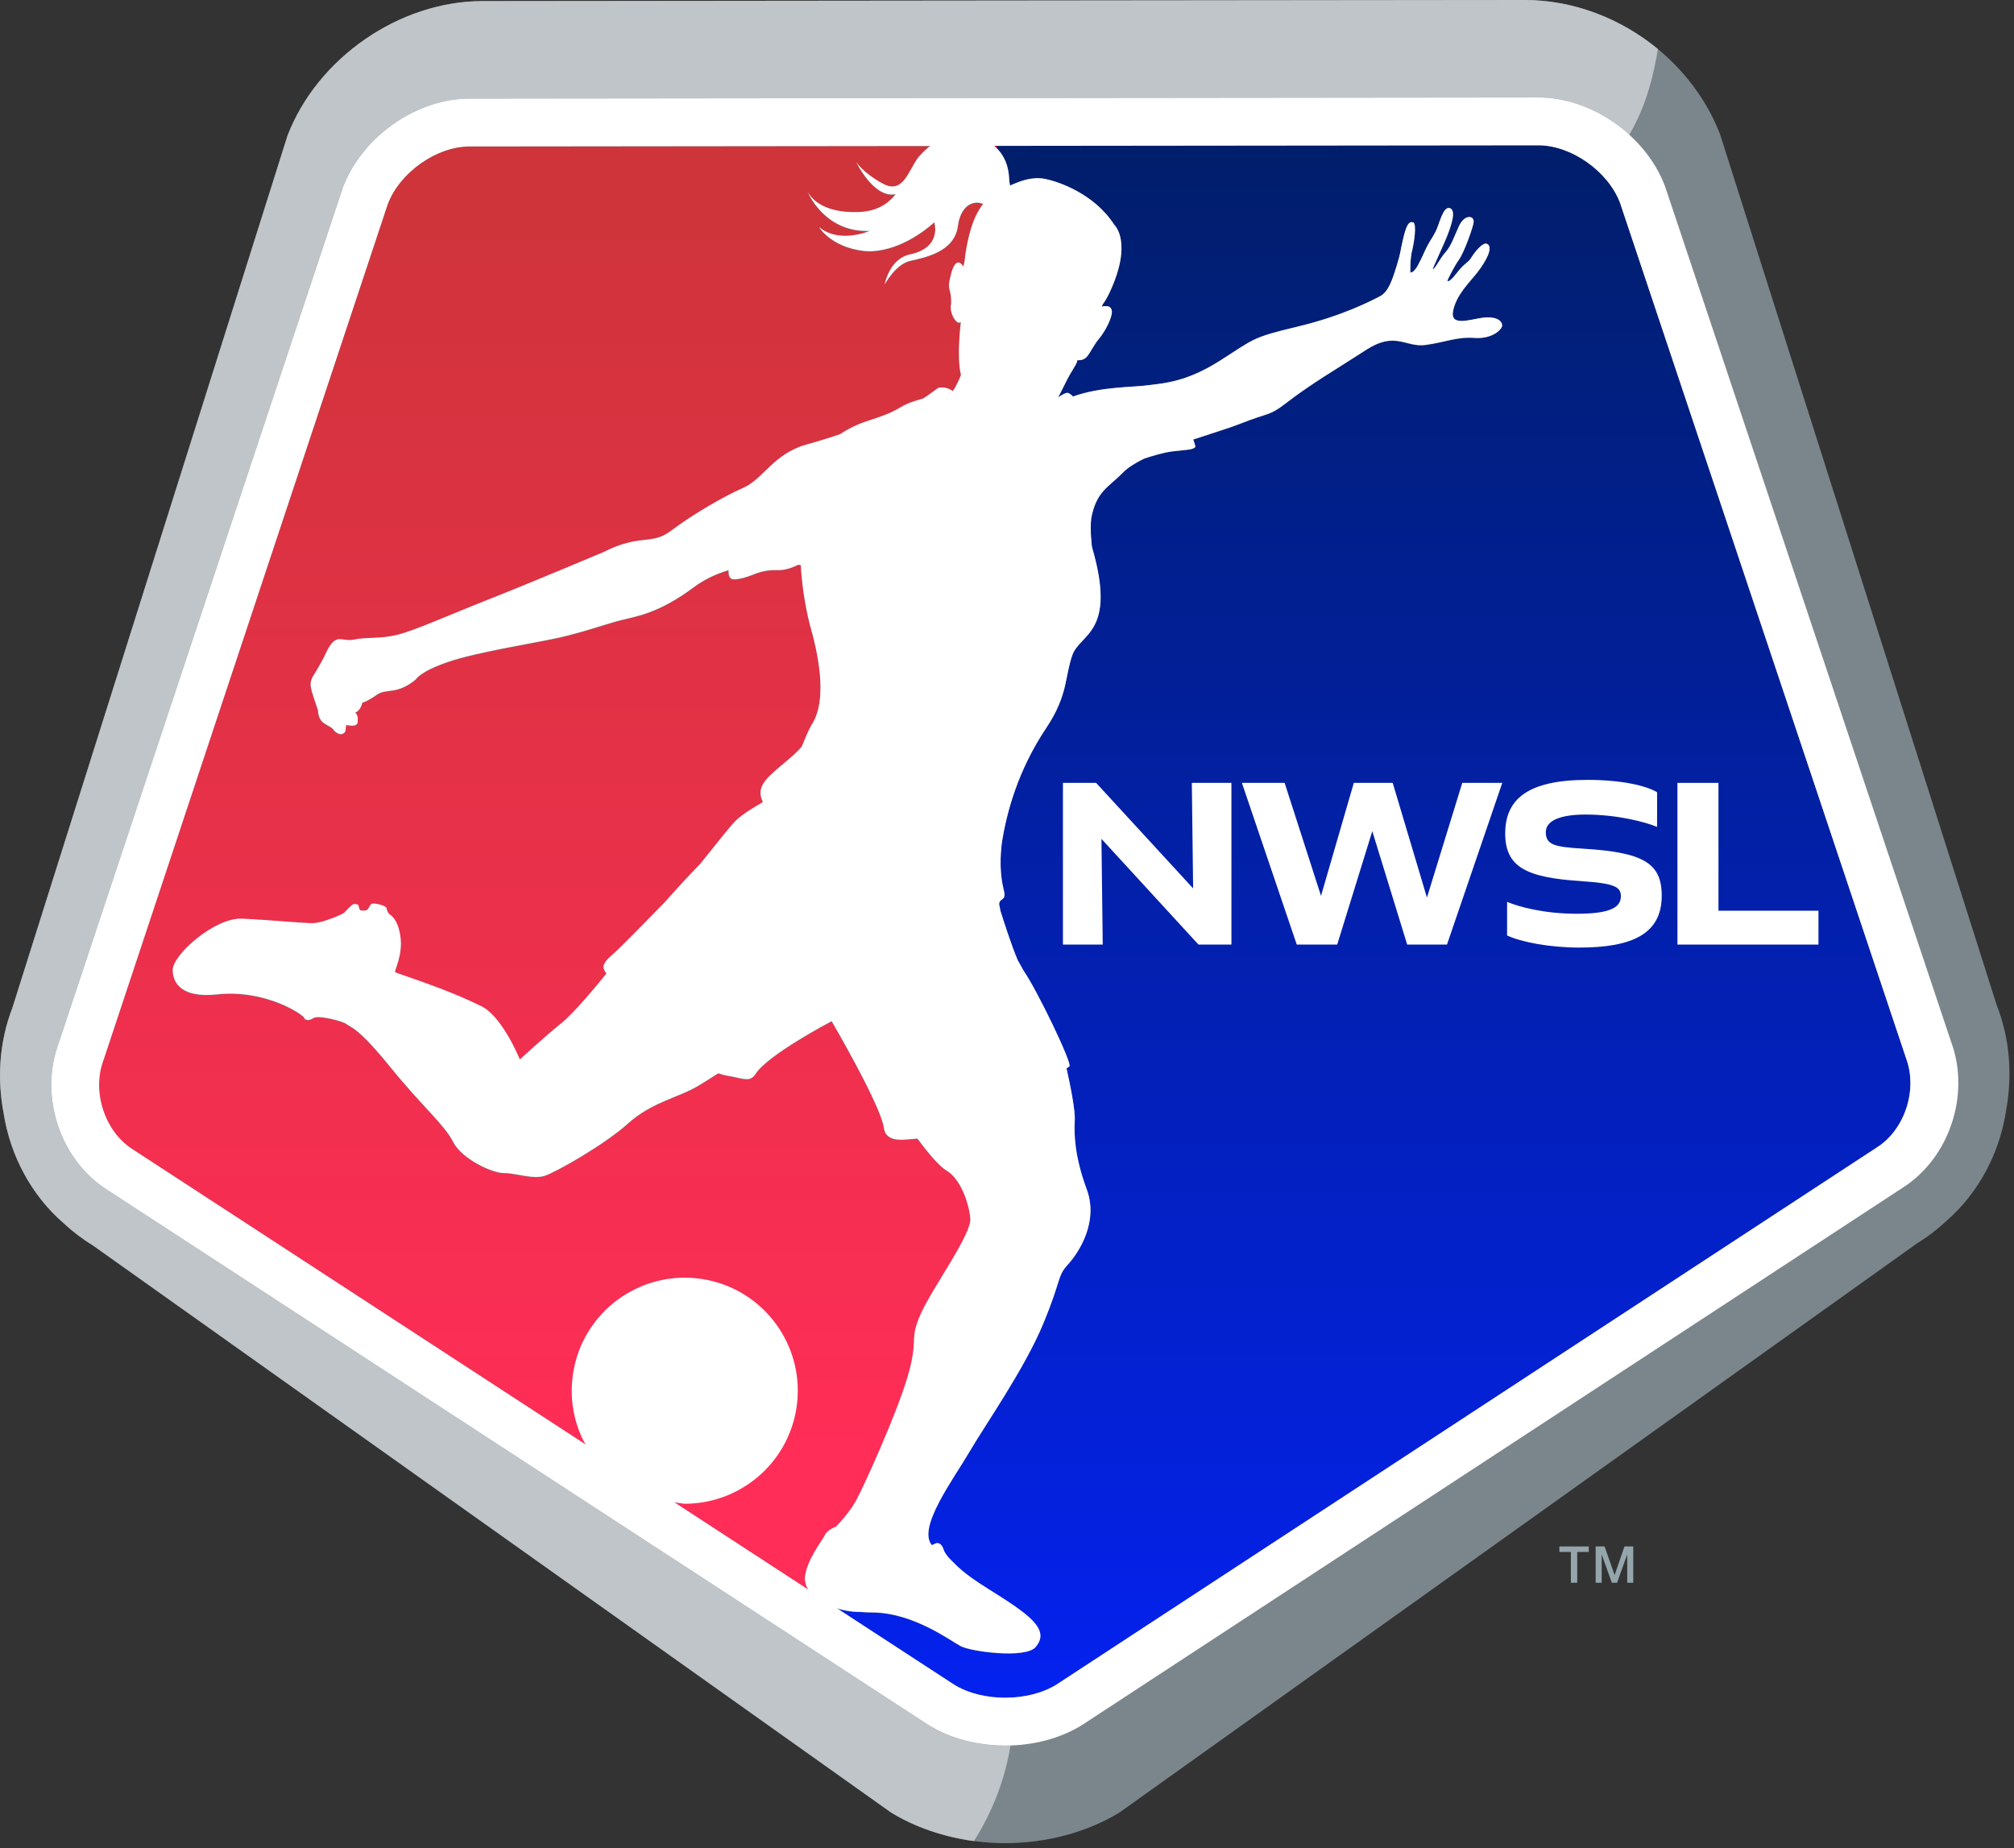 <svg xmlns="http://www.w3.org/2000/svg" fill="none" viewBox="0 0 377 346" height="346" width="377">
<rect x="0" y="0" width="377" height="346" fill="#333333" stroke="none"/>
<g clip-path="url(#clip0_182_19)">
<path fill="#7B868C" d="M373.8 188.27L321.96 25.08C316.21 10.31 301.19 0 285.41 0L90.34 0.2C74.81 0.21 59.45 10.8 53.83 25.36L2.32 188.67C-0.14 195.02 -0.57 201.93 0.7 208.5C1.95 216.35 5.86 223.72 11.88 228.95C13.56 230.51 15.38 231.91 17.37 233.12L166.84 339.32C172.89 343 180.46 345.03 188.17 345.03C195.88 345.03 203.51 342.99 209.57 339.28L358.85 232.75C360.83 231.54 362.65 230.14 364.32 228.58C370.43 223.27 374.37 215.74 375.54 207.75C376.71 201.28 376.24 194.51 373.81 188.28L373.8 188.27Z"></path>
<path fill="#94A5AB" d="M291.9 289.49H297.4V290.52H295.24V296.28H294.05V290.52H291.9V289.49Z"></path>
<path fill="#94A5AB" d="M298.69 289.49H300.36L302.23 294.81H302.25L304.08 289.49H305.73V296.28H304.6V291.04H304.58L302.7 296.28H301.72L299.84 291.04H299.82V296.28H298.69V289.49Z"></path>
<path fill="url(#paint0_linear_182_19)" d="M356.79 198.05L303.26 37.96C301.01 32.04 294.13 27.19 287.97 27.19H287.96L186 27.24C186 27.24 186.05 27.28 186.08 27.3H186.67V27.87C188.1 29.31 188.83 31.29 188.91 33.45C188.92 33.89 189 34.33 189.09 34.76C191.2 33.81 193.32 33.05 195.71 33.53C198.02 34 204.78 36.19 208.6 42.11C208.6 42.11 212.16 45.31 207.69 54.84C207.29 55.7 206.85 56.43 206.39 57.06C206.32 57.29 206.27 57.43 206.27 57.43C206.27 57.43 207.88 56.93 208.12 58.11C208.36 59.29 206.87 62.07 205.77 63.39C204.66 64.71 204.06 66.21 203.37 66.9C202.68 67.59 201.69 67.44 201.69 67.44C201.62 68.23 200.75 69.05 199.35 71.92C198.82 73 198.4 73.81 198.08 74.41C198.79 73.95 199.47 73.56 199.79 73.56C200.08 73.56 200.48 73.86 200.88 74.25C206.1 72.37 211.87 72.54 214.86 72.15C217.99 71.73 222.05 71.56 228.42 67.52C234.78 63.47 234.33 63.21 242.82 61.19C251.31 59.17 256.72 56.33 258.31 55.5C259.9 54.68 260.62 52.51 261.47 49.74C262.32 46.97 262.01 47.54 262.63 44.89C263.25 42.24 263.71 41.41 264.53 41.64C265.27 41.85 264.7 45.6 264.35 46.91C263.95 48.4 264.01 51.03 264.01 51.03C264.01 51.03 264.58 51.26 265.45 49.66C266.34 48.01 266.68 47 267.32 45.83C267.97 44.66 268.03 44.75 268.74 43.39C269.46 42.03 270.14 38.54 271.42 38.99C272.61 39.41 271.72 42.01 271.06 43.8C270.4 45.58 268.05 50.49 268.22 50.43C268.75 50.25 269.45 48.55 270.57 47.28C271.69 46 272.04 44.72 273.11 42.38C274.18 40.04 276.03 40.34 275.86 41.65C275.74 42.6 274.11 47.23 273.12 48.62C272.12 50.02 270.93 52.52 270.95 52.56C271.03 52.77 271.43 52.77 272.64 51.22C274.35 49.02 274.72 49.4 275.48 48.18C276.24 46.96 277.61 45.39 278.31 45.65C279.72 46.17 278.11 49.01 276.61 50.95C275.1 52.89 272.67 55.14 272.03 58.15C271.38 61.16 274.94 59.89 277.33 59.54C279.72 59.19 281.04 59.89 281.16 60.88C281.26 61.67 279.31 63.54 275.99 63.29C272.68 63.04 270.53 64.11 266.8 64.61C263.08 65.11 261.2 61.95 255.67 65.55C250.15 69.15 245.63 71.7 240.6 75.58C237.5 77.97 237.46 77.24 232.27 79.3C230.19 80.13 226.85 81.14 223.34 82.31C223.57 83 223.83 83.67 223.66 83.8C223.02 84.28 222.11 84.2 219.44 84.53C217.75 84.74 215.53 85.42 214.13 85.89C212.47 86.71 211.1 87.57 210.22 88.46C207.4 91.34 205.21 91.96 204.24 97.08C203.97 99.49 204.39 102.47 204.39 102.47C209.08 118.51 202.2 118.59 200.73 122.62C199.26 126.65 199.98 130.09 195.8 136.34C190.47 144.31 188.41 152.16 187.52 157.74C187.19 160.37 187.1 163.62 187.87 166.65C188.44 168.89 187 167.99 187.01 169.36C187.08 169.75 187.16 170.14 187.25 170.55C187.7 171.98 189.3 177.04 190.48 179.78C190.5 179.82 190.52 179.87 190.55 179.9C190.83 180.38 191.17 180.99 191.55 181.7C194.19 185.5 200.74 199.2 200.16 199.65C200.06 199.73 199.87 199.87 199.62 200.04C200.33 203.21 201.28 207.94 201.16 209.83C201 212.42 201.16 216.63 203.4 222.68C205.64 228.73 201.99 234.43 199.89 236.73C197.8 239.02 198.78 239.33 195.26 247.83C191.74 256.33 184.34 266.84 181.33 272C178.49 276.87 171.62 286.04 174.41 289.29C174.85 289.08 175.26 288.86 175.48 288.89C175.86 288.94 176.35 289.23 176.63 290.17C176.81 290.75 177.41 291.47 177.85 291.94C179.14 293.17 179.99 294.37 184.9 297.44C192.28 302.06 196.77 305 193.81 308.38C191.93 310.53 181.8 309.24 179.81 308.18C177.84 307.13 170.94 301.94 163.34 301.88C162.49 301.88 161.67 301.83 160.89 301.77C160.89 301.77 159.22 301.86 156.85 301.18L178.58 315.34C181.22 316.98 184.69 317.8 188.16 317.8C191.63 317.8 195.14 316.97 197.78 315.32L351.27 214.82C356.55 211.52 359.02 203.97 356.77 198.05H356.79Z"></path>
<path fill="url(#paint1_linear_182_19)" d="M150.67 295.32C151.02 292 153.96 288.41 154.4 287.44C154.87 286.4 156.46 285.86 156.46 285.86C156.46 285.86 158.79 283.52 160.16 281.11C161.52 278.69 167.83 264.83 169.93 257.64C172.03 250.44 170.03 251.02 172.47 245.76C174.74 240.83 181.91 231.07 181.63 228.13C181.36 225.18 179.77 220.72 177.2 219.2C175.94 218.46 174 216.28 171.74 213.2C169.45 213.32 165.86 214.23 165.43 211.13C164.84 206.91 155.67 191.22 155.67 191.22C155.67 191.22 143.8 197.44 141.46 201.04C140.37 202.73 139.3 201.98 136.4 201.47C135.63 201.34 135 201.16 134.44 200.98C132.91 201.95 131.62 202.76 130.71 203.31C127.15 205.46 121.97 206.38 117.61 210.32C113.25 214.26 104.31 219.34 102.06 220.13C99.81 220.92 96.53 219.64 94.33 219.65C92.13 219.67 86.43 217.02 84.8 213.79C83.17 210.56 79.01 207.15 73.1 199.86C67 192.32 65.66 192.4 64.9 191.79C64.14 191.18 59.56 190.05 58.69 190.62C57.82 191.2 57.13 191.09 56.92 190.56C56.72 190.03 49.79 185.21 40.56 186.21C33.96 186.92 32.31 184.03 32.33 181.61C32.36 178.79 40.15 171.81 45.29 172.04C50.44 172.26 57.2 172.94 58.66 172.87C60.66 172.77 64.16 171.15 64.37 170.97C64.59 170.79 65.78 169.43 66.14 169.33C66.5 169.23 67.07 169.33 67.13 169.67C67.19 170 67.31 170.47 67.53 170.5C67.75 170.53 68.56 170.6 68.82 170.31C69.08 170.02 69.24 169.38 69.64 169.23C70.05 169.07 72.17 169.56 72.32 170.02C72.47 170.48 72.52 170.88 72.91 171.21C73.29 171.55 74.43 172.15 74.92 175.23C75.48 178.79 73.76 181.83 73.94 182.02C74.13 182.21 75.76 182.68 79.46 184.02C83.15 185.36 86.69 186.74 90.15 188.46C94.07 190.41 97.3 198.4 97.3 198.4C97.3 198.4 102.16 193.93 105.16 191.53C107.41 189.74 111.58 184.71 113.53 182.29C113.51 182.27 113.49 182.24 113.48 182.23C112.84 181.43 112.51 180.56 114.41 178.98C115.75 177.86 120.78 172.7 124.52 168.86C126.47 166.65 128.67 164.27 131.06 161.79C133.59 158.69 136.65 154.72 137.74 153.66C139.1 152.34 141.88 150.74 142.63 150.32C142.69 150.26 142.74 150.21 142.79 150.15C142.68 149.94 142.35 149.23 142.35 148.46C142.37 146.14 145.18 144.38 148.56 141.38C149.11 140.9 149.6 140.38 150.05 139.86C150.77 138.24 151.2 136.91 152.07 135.49C154.63 131.31 153.53 123.96 151.81 117.8C150.1 111.63 149.9 105.84 149.9 105.84C149.77 105.82 149.6 105.8 149.41 105.78C148.24 106.36 146.91 106.81 145.65 106.78C142.19 106.69 141.39 107.67 139.09 108.25C136.78 108.83 136.7 108.34 136.47 107.83C136.4 107.67 136.37 107.26 136.37 106.79C134.19 107.45 131.91 108.45 129.88 109.97C123.2 114.96 118.98 115.43 116.16 116.17C113.33 116.91 109.06 118.43 104.7 119.41C100.35 120.39 89.33 122.11 83.95 123.94C78.56 125.77 77.86 127.21 77.86 127.21C74.26 130.22 72.35 128.81 70.5 130.13C68.65 131.44 67.83 131.58 67.83 131.58C67.42 133.22 66.48 133.45 66.48 133.45C67.13 134.08 66.94 134.96 66.94 134.96C67.14 136.43 64.8 135.75 64.8 135.75L64.71 136.32C64.77 137.66 63.62 137.48 63.62 137.48C63.41 137.45 62.86 137.26 62.42 136.66C61.98 136.06 61.4 136.03 60.45 135.29C59.5 134.56 59.52 133.02 59.52 133.02L58.79 130.84C58.06 128.65 57.82 127.82 58.73 126.41C59.64 125.01 60.69 122.99 60.69 122.99C62.83 118.05 63.71 120.31 66.23 119.8C68.76 119.28 71.19 119.71 74.46 118.88C77.73 118.05 83.79 115.31 91.55 112.24C99.31 109.17 112.91 103.44 112.91 103.44C119.89 99.88 121.87 102.26 125.66 99.38C129.45 96.5 135.42 93 139.12 91.39C142.83 89.78 144.78 85.02 150.9 83.3C154.01 82.43 156.05 81.76 157.31 81.32C158.65 80.39 160.45 79.49 162.29 78.9C164.96 78.04 166.79 77.4 168.54 76.32C170.29 75.24 172.47 74.83 172.87 74.62C173.27 74.41 175.59 72.69 175.59 72.69C176.84 72.38 177.84 72.92 178.35 73.28C179.25 71.97 179.88 70.25 179.88 70.25C179.02 66.87 179.86 60.35 179.86 60.35C179.86 60.35 179.34 60.85 178.62 59.73C177.66 58.22 178.04 56.93 178.04 56.93C178.13 53.59 177.06 54.85 178.07 51.19C179.06 47.6 180.33 49.99 180.33 49.99L180.52 49.12C180.53 49.06 180.55 48.99 180.57 48.93C180.6 48.36 180.68 47.72 180.81 46.98C181.24 44.61 181.92 40.94 184.02 38.24C182.05 37.41 179.77 38.71 179.3 42.36C178.68 47.19 173.18 48.25 170.38 48.89C167.57 49.54 165.6 53.3 165.6 53.3C165.6 53.3 166.42 48.52 170.34 47.69C176.45 46.38 174.88 41.69 174.88 41.69C169.29 46.59 164.21 47.35 161.64 47.03C155.51 46.29 153.31 42.58 153.31 42.58C157.17 45.78 162.82 43.28 162.82 43.28C154.87 43.62 151.64 37.04 151.12 35.87C151.52 36.71 153.53 39.97 160.54 39.77C164.1 39.67 166.16 38.28 167.67 36.41C167.53 36.44 167.45 36.44 167.45 36.44C163.45 37.04 160.26 30.38 160.26 30.38C160.26 30.38 161.43 32.34 165.2 34.42C168.97 36.49 169.93 32.27 171.79 29.66C172.01 29.35 172.28 29.06 172.56 28.8C172.92 28.4 173.31 28.03 173.74 27.69C173.74 27.69 173.88 27.56 174.13 27.36L87.86 27.45C81.69 27.45 74.81 32.32 72.58 38.25L19.37 198.42C17.12 204.36 19.62 211.9 24.9 215.19L151.2 297.5C150.56 296.31 150.66 295.32 150.66 295.32H150.67Z"></path>
<path fill="url(#paint2_linear_182_19)" d="M186.39 27.61C186.48 27.69 186.56 27.79 186.65 27.87V27.3H186.06C186.28 27.48 186.39 27.6 186.39 27.6V27.61Z"></path>
<path fill="url(#paint3_linear_182_19)" d="M186.39 27.61C186.48 27.69 186.56 27.79 186.65 27.87V27.3H186.06C186.28 27.48 186.39 27.6 186.39 27.6V27.61Z"></path>
<path fill="white" d="M127.95 281.49C138.32 281.61 147.47 274.09 149.09 263.54C150.86 251.99 142.94 241.19 131.39 239.42C119.84 237.65 109.04 245.57 107.27 257.12C106.59 261.56 107.34 265.88 109.18 269.63C113.19 276.83 119.67 280.46 127.96 281.48L127.95 281.49Z"></path>
<path fill="#BFC5C8" d="M173.87 322.95L173.79 322.9L173.71 322.85L20.08 222.73C11.31 217.2 7.32 205.28 10.93 195.45L64.09 35.39L64.15 35.22L64.21 35.05C67.77 25.6 77.94 18.47 87.86 18.46L287.95 18.25H287.96C294.06 18.25 300.26 20.96 304.97 25.24C308.38 19.46 309.63 13.46 310.34 9.18C303.38 3.44 294.53 0 285.42 0L90.34 0.2C74.81 0.21 59.45 10.8 53.83 25.36L2.32 188.67C-0.14 195.02 -0.57 201.93 0.7 208.5C1.95 216.35 5.86 223.72 11.88 228.95C13.56 230.51 15.38 231.91 17.37 233.12L166.84 339.32C171.34 342.06 176.7 343.88 182.32 344.64C185.98 338.82 188.17 332.81 189.15 326.75C188.83 326.76 188.5 326.78 188.18 326.78C182.9 326.78 177.82 325.43 173.87 322.97V322.95Z"></path>
<path fill="white" d="M287.96 27.2C294.12 27.2 301 32.04 303.25 37.97L356.78 198.06C359.03 203.98 356.56 211.53 351.28 214.83L197.79 315.33C195.15 316.98 191.66 317.81 188.17 317.81C184.68 317.81 181.23 316.99 178.59 315.35L24.91 215.2C19.63 211.91 17.13 204.36 19.38 198.43L72.58 38.21C74.82 32.28 81.69 27.42 87.86 27.41L287.94 27.2H287.95M287.96 18.25H287.95L87.86 18.46C77.94 18.47 67.78 25.6 64.21 35.05L64.15 35.22L64.09 35.39L10.93 195.45C7.32 205.28 11.31 217.2 20.08 222.73L173.71 322.85L173.79 322.9L173.87 322.95C177.82 325.41 182.9 326.76 188.18 326.76C193.46 326.76 198.59 325.39 202.55 322.91L202.63 322.86L202.71 322.81L356.14 222.35C364.9 216.81 368.87 204.88 365.24 195.06L311.76 35.12L311.7 34.95L311.64 34.78C308.05 25.35 297.88 18.25 287.98 18.25H287.96Z"></path>
<path fill="white" d="M277.31 59.51C274.92 59.86 271.36 61.13 272.01 58.12C272.65 55.11 275.08 52.86 276.59 50.92C278.1 48.98 279.7 46.13 278.29 45.62C277.59 45.36 276.21 46.93 275.46 48.15C274.7 49.37 274.32 48.99 272.62 51.19C271.41 52.74 271.02 52.74 270.93 52.53C270.92 52.49 272.11 49.99 273.1 48.59C274.1 47.19 275.72 42.56 275.84 41.62C276.01 40.32 274.16 40.02 273.09 42.35C272.02 44.69 271.67 45.97 270.55 47.25C269.42 48.52 268.73 50.22 268.2 50.4C268.03 50.46 270.38 45.56 271.04 43.77C271.7 41.99 272.59 39.39 271.4 38.96C270.11 38.51 269.43 42 268.72 43.36C268.01 44.72 267.94 44.62 267.3 45.8C266.66 46.97 266.32 47.98 265.43 49.63C264.56 51.23 263.99 51 263.99 51C263.99 51 263.93 48.37 264.33 46.88C264.67 45.58 265.25 41.82 264.51 41.61C263.69 41.38 263.22 42.21 262.61 44.86C261.99 47.51 262.3 46.94 261.45 49.71C260.6 52.48 259.88 54.65 258.29 55.47C256.7 56.29 251.29 59.14 242.8 61.16C234.31 63.18 234.75 63.44 228.4 67.49C222.03 71.54 217.97 71.71 214.84 72.12C211.85 72.52 206.08 72.35 200.86 74.22C200.47 73.84 200.07 73.53 199.77 73.53C199.45 73.53 198.76 73.92 198.06 74.38C198.38 73.78 198.81 72.98 199.33 71.89C200.73 69.02 201.6 68.2 201.67 67.41C201.67 67.41 202.66 67.56 203.35 66.87C204.04 66.18 204.64 64.67 205.75 63.36C206.86 62.04 208.34 59.26 208.1 58.08C207.86 56.9 206.25 57.4 206.25 57.4C206.25 57.4 206.29 57.26 206.37 57.03C206.83 56.4 207.26 55.66 207.67 54.81C212.14 45.28 208.58 42.08 208.58 42.08C204.76 36.16 198 33.97 195.69 33.5C193.31 33.02 191.19 33.78 189.07 34.73C188.98 34.29 188.9 33.85 188.89 33.42C188.81 31.14 188 29.03 186.4 27.58C186.4 27.58 185.07 26.08 182.09 25.62C176.58 24.77 173.75 27.62 173.75 27.62C173.32 27.96 172.93 28.33 172.57 28.73C172.28 28.99 172.02 29.28 171.8 29.59C169.94 32.2 168.97 36.42 165.21 34.35C161.44 32.28 160.27 30.31 160.27 30.31C160.27 30.31 163.46 36.97 167.46 36.37C167.46 36.37 167.54 36.37 167.68 36.34C166.17 38.21 164.11 39.6 160.55 39.7C153.54 39.9 151.53 36.63 151.13 35.8C151.64 36.97 154.88 43.55 162.83 43.21C162.83 43.21 157.18 45.71 153.32 42.51C153.32 42.51 155.52 46.22 161.65 46.96C164.22 47.28 169.3 46.52 174.89 41.62C174.89 41.62 176.46 46.32 170.35 47.62C166.44 48.46 165.61 53.23 165.61 53.23C165.61 53.23 167.59 49.47 170.39 48.82C173.19 48.19 178.69 47.12 179.31 42.29C179.78 38.63 182.06 37.33 184.03 38.17C181.94 40.87 181.25 44.54 180.82 46.91C180.69 47.65 180.61 48.29 180.58 48.86C180.56 48.92 180.55 48.99 180.53 49.05L180.34 49.92C180.34 49.92 179.07 47.53 178.08 51.12C177.07 54.79 178.14 53.52 178.05 56.86C178.05 56.86 177.67 58.16 178.63 59.66C179.34 60.78 179.87 60.28 179.87 60.28C179.87 60.28 179.03 66.8 179.89 70.18C179.89 70.18 179.26 71.9 178.36 73.21C177.85 72.85 176.85 72.31 175.6 72.62C175.6 72.62 173.28 74.34 172.88 74.55C172.48 74.76 170.29 75.17 168.55 76.25C166.8 77.33 164.97 77.97 162.3 78.83C160.46 79.42 158.66 80.32 157.32 81.25C156.06 81.69 154.02 82.36 150.91 83.23C144.79 84.95 142.84 89.71 139.13 91.32C135.43 92.93 129.46 96.43 125.67 99.31C121.88 102.19 119.9 99.81 112.92 103.37C112.92 103.37 99.32 109.11 91.56 112.17C83.8 115.23 77.74 117.98 74.47 118.81C71.2 119.64 68.77 119.21 66.24 119.73C63.72 120.25 62.84 117.98 60.7 122.92C60.7 122.92 59.65 124.94 58.74 126.34C57.83 127.75 58.08 128.58 58.8 130.77L59.53 132.95C59.53 132.95 59.51 134.49 60.46 135.22C61.41 135.95 61.99 135.99 62.43 136.59C62.87 137.19 63.43 137.38 63.63 137.41C63.63 137.41 64.77 137.59 64.72 136.25L64.81 135.68C64.81 135.68 67.15 136.36 66.95 134.89C66.95 134.89 67.14 134.01 66.49 133.38C66.49 133.38 67.43 133.15 67.84 131.51C67.84 131.51 68.66 131.37 70.51 130.06C72.36 128.75 74.27 130.16 77.87 127.14C77.87 127.14 78.57 125.71 83.96 123.87C89.35 122.03 100.36 120.32 104.71 119.34C109.06 118.36 113.34 116.83 116.17 116.1C119 115.37 123.22 114.89 129.89 109.9C131.92 108.38 134.2 107.38 136.38 106.72C136.38 107.19 136.41 107.59 136.48 107.76C136.71 108.27 136.79 108.76 139.1 108.18C141.41 107.6 142.2 106.63 145.66 106.71C146.93 106.74 148.25 106.29 149.42 105.71C149.61 105.73 149.78 105.75 149.91 105.77C149.91 105.77 150.11 111.56 151.82 117.73C153.54 123.9 154.63 131.24 152.08 135.42C151.21 136.84 150.78 138.16 150.06 139.79C149.61 140.31 149.11 140.82 148.57 141.31C145.19 144.31 142.38 146.07 142.36 148.39C142.36 149.16 142.69 149.87 142.8 150.08C142.75 150.14 142.7 150.2 142.64 150.25C141.89 150.67 139.11 152.27 137.75 153.59C136.66 154.65 133.59 158.62 131.07 161.72C128.67 164.19 126.48 166.58 124.53 168.79C120.79 172.63 115.76 177.79 114.42 178.91C112.52 180.49 112.84 181.36 113.49 182.16C113.5 182.17 113.53 182.2 113.54 182.22C111.58 184.64 107.41 189.66 105.17 191.46C102.17 193.85 97.31 198.33 97.31 198.33C97.31 198.33 94.08 190.34 90.16 188.39C86.71 186.67 83.17 185.28 79.47 183.95C75.77 182.61 74.14 182.14 73.95 181.95C73.76 181.76 75.49 178.72 74.93 175.16C74.44 172.07 73.31 171.47 72.92 171.14C72.53 170.81 72.48 170.42 72.33 169.95C72.18 169.49 70.06 169 69.65 169.16C69.24 169.31 69.09 169.95 68.83 170.24C68.56 170.53 67.75 170.46 67.54 170.43C67.32 170.4 67.19 169.92 67.14 169.6C67.09 169.27 66.52 169.16 66.15 169.26C65.78 169.36 64.59 170.72 64.38 170.9C64.17 171.08 60.67 172.71 58.67 172.8C57.21 172.87 50.44 172.19 45.3 171.97C40.16 171.75 32.36 178.72 32.34 181.54C32.32 183.96 33.97 186.85 40.57 186.14C49.8 185.14 56.73 189.96 56.93 190.49C57.13 191.02 57.83 191.12 58.7 190.55C59.57 189.98 64.15 191.1 64.91 191.72C65.67 192.33 67 192.25 73.11 199.79C79.01 207.08 83.17 210.48 84.81 213.72C86.44 216.95 92.14 219.6 94.34 219.58C96.54 219.56 99.82 220.85 102.07 220.06C104.32 219.27 113.26 214.19 117.62 210.25C121.98 206.31 127.16 205.39 130.72 203.24C131.63 202.69 132.92 201.88 134.45 200.91C135 201.1 135.64 201.27 136.41 201.4C139.31 201.91 140.38 202.65 141.47 200.97C143.8 197.37 155.68 191.15 155.68 191.15C155.68 191.15 164.86 206.84 165.44 211.06C165.87 214.15 169.47 213.25 171.75 213.13C174.01 216.21 175.95 218.39 177.21 219.13C179.78 220.65 181.37 225.11 181.64 228.06C181.91 231 174.75 240.76 172.48 245.69C170.04 250.95 172.05 250.37 169.94 257.57C167.84 264.77 161.53 278.63 160.17 281.04C158.81 283.45 156.47 285.79 156.47 285.79C156.47 285.79 154.88 286.34 154.41 287.37C153.96 288.34 151.02 291.93 150.68 295.25C150.68 295.25 150.35 298.18 154.1 300.04C157.84 301.89 160.92 301.72 160.92 301.72C161.71 301.78 162.52 301.82 163.37 301.83C170.97 301.89 177.87 307.08 179.84 308.13C181.83 309.19 191.96 310.48 193.84 308.33C196.8 304.95 192.3 302.01 184.93 297.39C180.02 294.31 179.16 293.12 177.88 291.89C177.43 291.41 176.83 290.69 176.66 290.12C176.37 289.18 175.88 288.89 175.51 288.84C175.29 288.81 174.88 289.03 174.44 289.24C171.65 285.99 178.52 276.82 181.36 271.95C184.37 266.78 191.77 256.27 195.29 247.78C198.81 239.28 197.83 238.98 199.92 236.68C202.02 234.38 205.67 228.68 203.43 222.63C201.19 216.58 201.03 212.37 201.19 209.78C201.31 207.88 200.36 203.15 199.65 199.99C199.9 199.82 200.08 199.68 200.19 199.6C200.77 199.15 194.21 185.45 191.58 181.65C191.2 180.94 190.86 180.33 190.58 179.85C190.56 179.81 190.54 179.77 190.51 179.73C189.33 176.98 187.72 171.93 187.28 170.5C187.19 170.09 187.11 169.69 187.04 169.31C187.02 167.94 188.47 168.84 187.9 166.6C187.13 163.57 187.22 160.32 187.55 157.69C188.44 152.11 190.51 144.26 195.83 136.29C200.01 130.04 199.29 126.6 200.76 122.57C202.23 118.54 209.11 118.46 204.42 102.42C204.42 102.42 204 99.44 204.27 97.03C205.24 91.91 207.43 91.3 210.25 88.41C211.13 87.52 212.5 86.66 214.16 85.84C215.56 85.37 217.78 84.69 219.47 84.48C222.14 84.15 223.05 84.23 223.69 83.75C223.87 83.62 223.6 82.95 223.37 82.26C226.87 81.09 230.22 80.08 232.3 79.25C237.48 77.19 237.52 77.92 240.63 75.53C245.66 71.65 250.17 69.1 255.7 65.5C261.23 61.9 263.11 65.06 266.83 64.56C270.56 64.06 272.7 62.99 276.02 63.24C279.34 63.49 281.28 61.62 281.19 60.83C281.07 59.84 279.74 59.15 277.36 59.49L277.31 59.51Z"></path>
<path fill="white" d="M223.1 146.55L223.34 166.3L205.18 146.55H198.97V176.82H206.42L206.18 157.03L224.34 176.82H230.51V146.55H223.1Z"></path>
<path fill="white" d="M296 164.95C302.33 165.35 303.41 166.06 303.41 167.78C303.41 170.05 300.98 171.05 295.09 171.05C289.2 171.05 284.34 169.78 282.11 168.82V175.11C284.7 176.34 290.07 177.38 295.61 177.38C305.68 177.38 311.06 174.75 311.06 167.66C311.06 161.45 307.44 159.54 296.25 158.86C291.07 158.54 289.36 158.18 289.36 155.79C289.36 153.4 292.55 152.48 296.81 152.48C302.7 152.48 308 153.87 310.19 154.79V148.3C308.28 147.15 303.82 145.99 297.17 145.99C285.86 145.99 281.76 149.69 281.76 156.02C281.76 162.35 285.78 164.3 296.02 164.94"></path>
<path fill="white" d="M263.41 176.82H270.86L281.21 146.55H273.72L267.11 168.02L260.7 146.55H253.42L247.28 167.7L240.47 146.55H232.47L242.74 176.82H250.31L256.88 155.59L263.41 176.82Z"></path>
<path fill="white" d="M321.68 170.48V146.55H314V176.82H340.4V170.48H321.68Z"></path>
</g>
<defs>
<linearGradient gradientUnits="userSpaceOnUse" y2="3.68" x2="257.24" y1="354.22" x1="257.24" id="paint0_linear_182_19">
<stop stop-color="#0522FF"></stop>
<stop stop-color="#001E60" offset="1"></stop>
</linearGradient>
<linearGradient gradientUnits="userSpaceOnUse" y2="-69.1" x2="101.29" y1="270.79" x1="101.29" id="paint1_linear_182_19">
<stop stop-color="#FF2D57"></stop>
<stop stop-color="#CE343A" offset="0.7"></stop>
</linearGradient>
<linearGradient gradientUnits="userSpaceOnUse" y2="-88.61" x2="186.36" y1="261.931" x1="186.36" id="paint2_linear_182_19">
<stop stop-color="#0421DE" offset="0.09"></stop>
<stop stop-color="#00194C" offset="1"></stop>
</linearGradient>
<linearGradient gradientUnits="userSpaceOnUse" y2="-142" x2="186.36" y1="244.121" x1="186.36" id="paint3_linear_182_19">
<stop stop-color="#EE1B4B" offset="0.09"></stop>
<stop stop-color="#88002B" offset="1"></stop>
</linearGradient>
<clipPath id="clip0_182_19">
<rect fill="white" height="345.02" width="376.14"></rect>
</clipPath>
</defs>
</svg>
